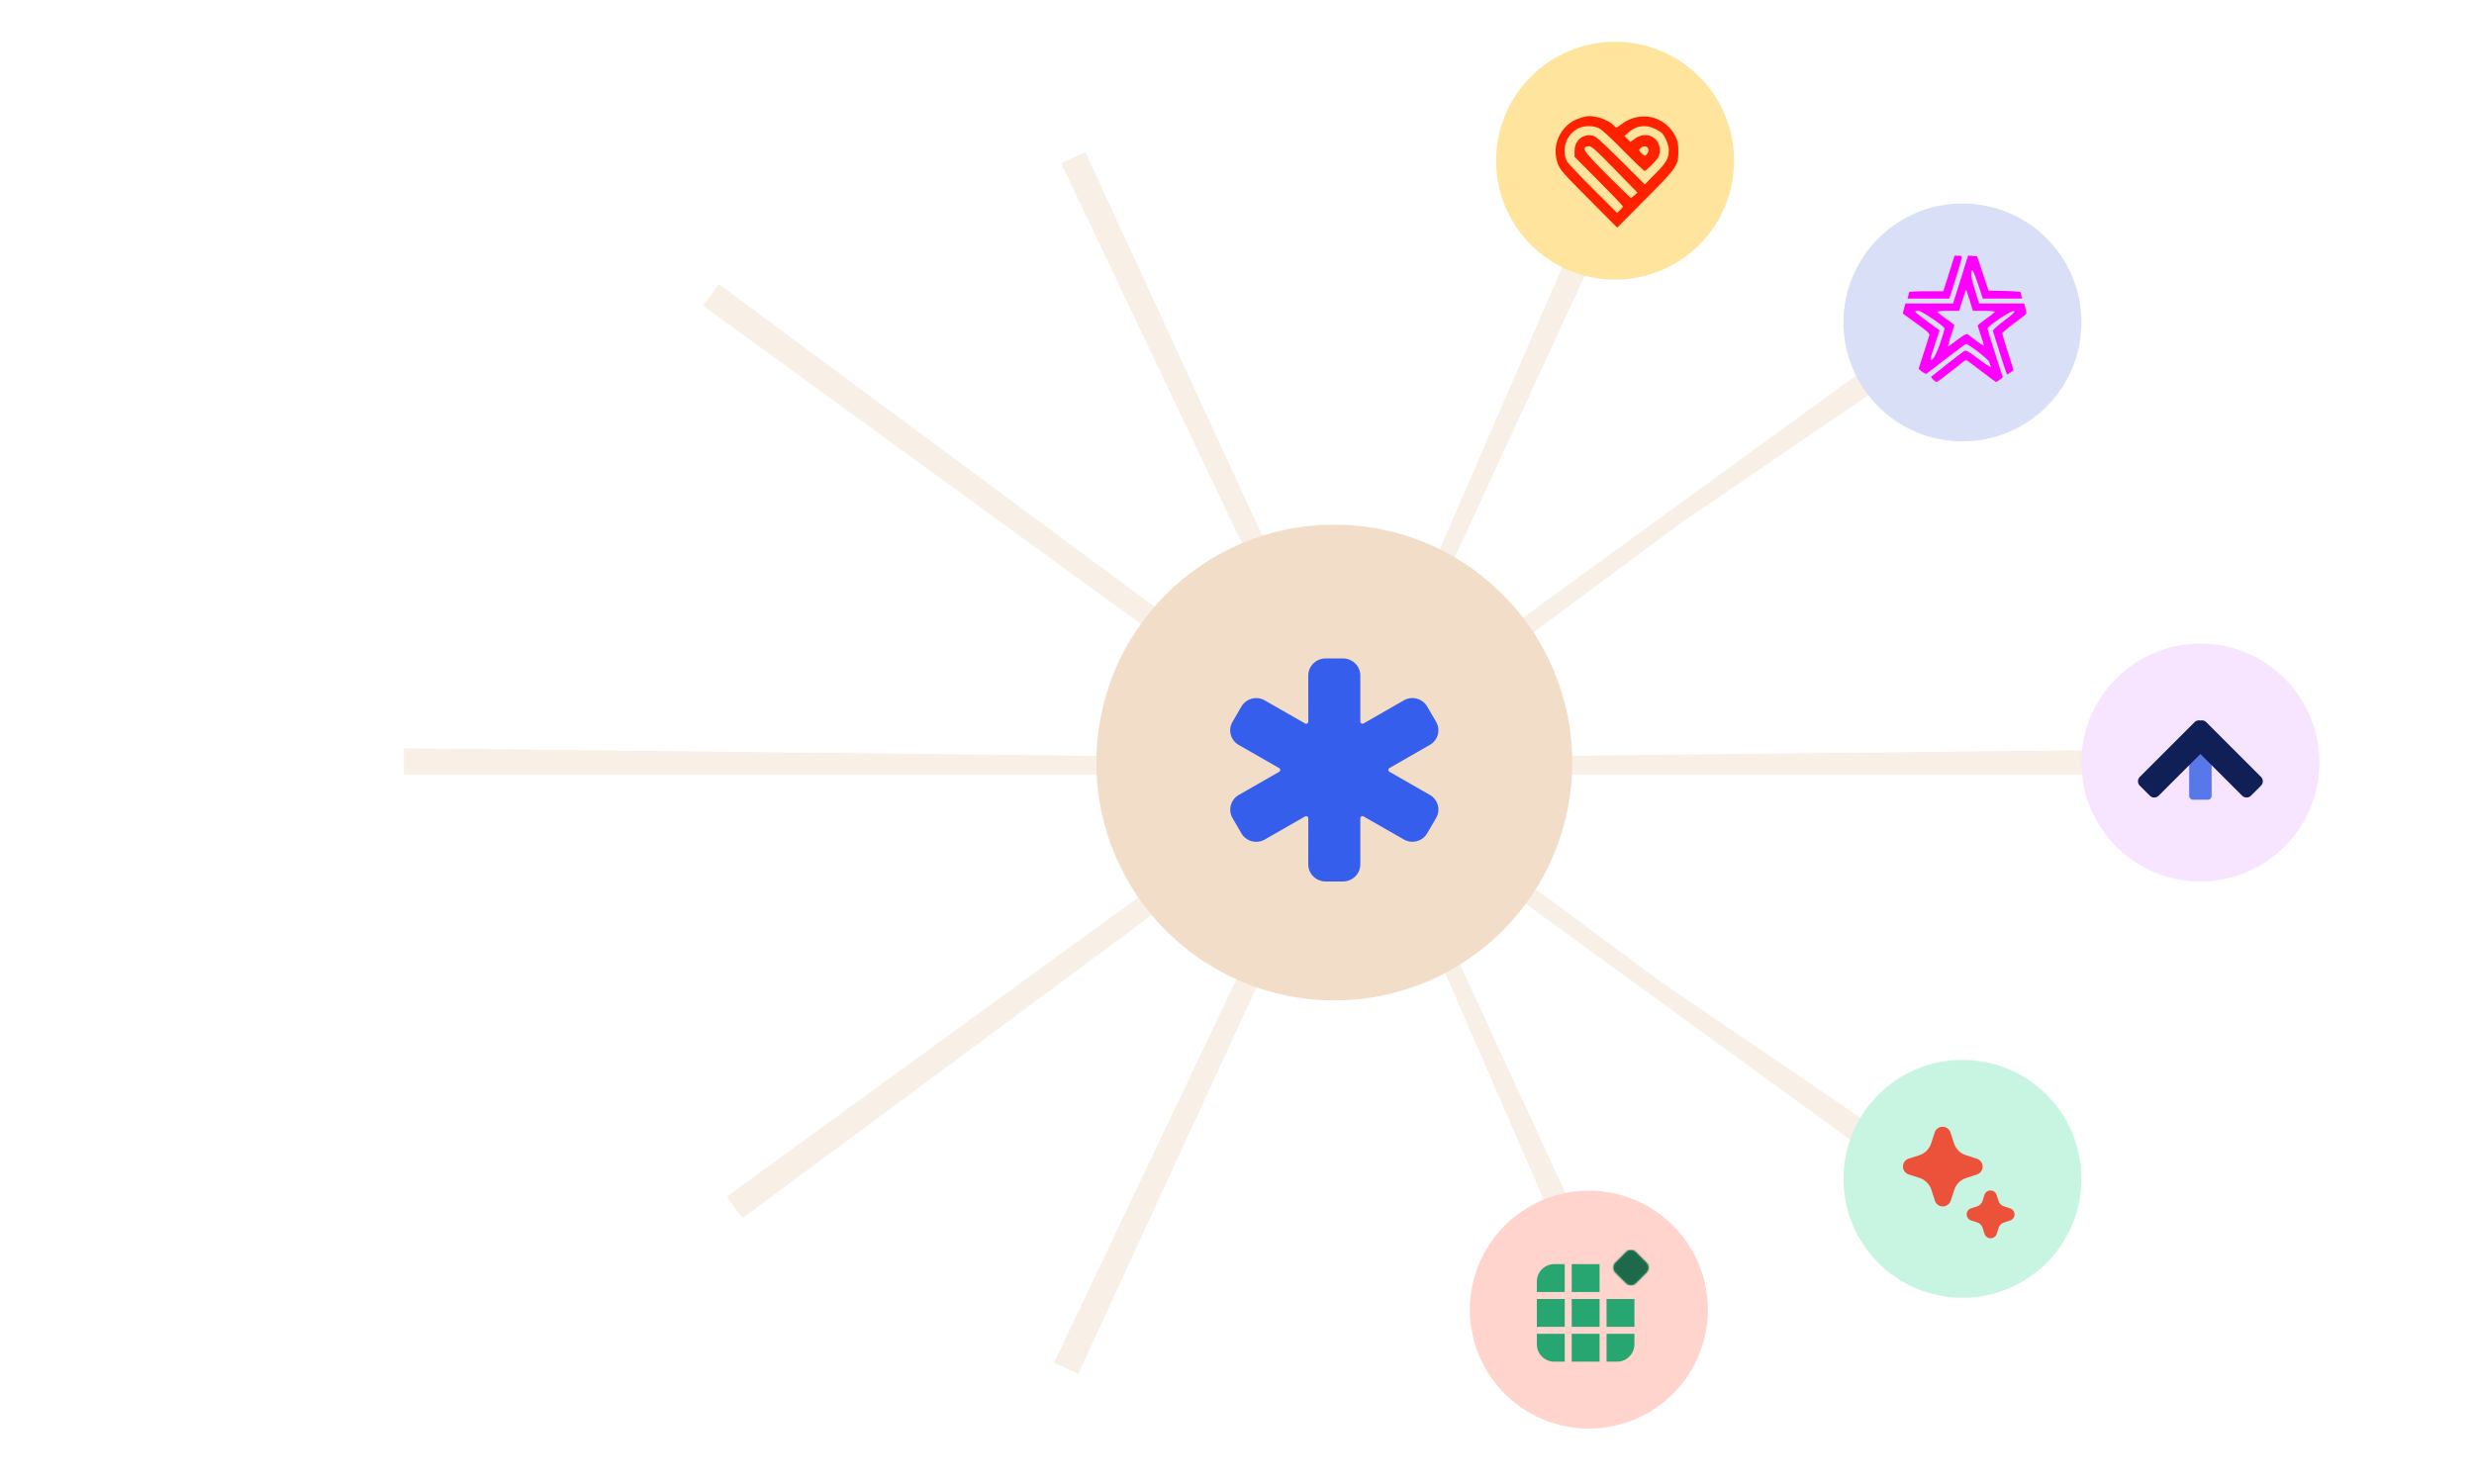 <svg width="1280" height="768" fill="none" xmlns="http://www.w3.org/2000/svg"><path fill="#fff" d="M0 0H1280V768H0z"/><path fill-rule="evenodd" clip-rule="evenodd" d="M840.857 329.998h-91.521c-98.458 0-96.063.141-103.628-6.117-6.079-5.029-7.101-7.912-7.82-22.074l-.688-13.509h-10.684l-.433 9.397c-.456 9.911 1.409 20.021 4.753 25.758 2.861 4.909 10.717 11.133 17.715 14.037 5.92 2.456 7.387 2.497 99.158 2.817l93.148.324v10.511H581.778V170.246H840.857v159.752z" fill="#fff"/><path d="M209 387.237l477.594 5.266 483.856-5.266v13.542H209v-13.542z" fill="#F8EFE6"/><path d="M1015.87 170.987l-144.937 98.772L384.18 630.395l-8.115-11.159 631.685-459.407 8.12 11.158z" fill="#F8EFE6"/><path d="M846.686 84.502L557.864 710.986l-12.53-5.776L737.62 300.938l96.537-222.212 12.529 5.776z" fill="#F8EFE6"/><path d="M1003.56 606.414l-144.937-98.772L371.87 147.007l-8.115 11.158 631.687 459.407 8.118-11.158z" fill="#F8EFE6"/><path d="M850.38 705.21L561.557 78.725l-12.53 5.777 192.287 404.272 96.536 222.212 12.53-5.776z" fill="#F8EFE6"/><circle cx="690.343" cy="394.624" r="123.106" fill="#F2DDC9"/><path d="M694.826 456.176h-8.976a9.024 9.024 0 0 1-6.346-2.6 8.83 8.83 0 0 1-2.629-6.277l.014-23.81a1.12 1.12 0 0 0-1.122-1.111c-.197 0-.39.051-.561.149l-20.851 11.946a8.91 8.91 0 0 1-6.699.872 8.815 8.815 0 0 1-5.362-4.068l-4.628-7.946-.016-.027a8.697 8.697 0 0 1-.832-6.593 8.794 8.794 0 0 1 4.074-5.282l20.927-11.998a1.105 1.105 0 0 0 0-1.92l-20.907-11.988a8.784 8.784 0 0 1-2.598-2.242 8.687 8.687 0 0 1-1.528-3.057 8.627 8.627 0 0 1 .886-6.631l4.611-7.92a8.774 8.774 0 0 1 2.288-2.581 8.866 8.866 0 0 1 3.117-1.509 8.805 8.805 0 0 1 6.676.888l20.842 11.93a1.136 1.136 0 0 0 1.123-.001 1.112 1.112 0 0 0 .56-.962l-.014-23.795a8.83 8.83 0 0 1 2.629-6.278 9.024 9.024 0 0 1 6.346-2.6h8.976c2.38 0 4.663.935 6.346 2.6a8.826 8.826 0 0 1 2.629 6.278v23.781a1.11 1.11 0 0 0 .56.962 1.13 1.13 0 0 0 1.123.001l20.851-11.946a8.924 8.924 0 0 1 6.699-.87 8.832 8.832 0 0 1 5.362 4.066l4.625 7.945.017.025a8.662 8.662 0 0 1 .844 6.611 8.756 8.756 0 0 1-4.109 5.28l-20.904 11.985a1.098 1.098 0 0 0-.41 1.514c.099.168.24.308.41.406l20.904 11.985a8.78 8.78 0 0 1 2.597 2.242 8.677 8.677 0 0 1 1.529 3.056 8.608 8.608 0 0 1 .227 3.403 8.646 8.646 0 0 1-1.111 3.228l-4.611 7.921a8.754 8.754 0 0 1-2.288 2.58 8.866 8.866 0 0 1-3.117 1.509 8.82 8.82 0 0 1-6.675-.887l-20.843-11.93a1.133 1.133 0 0 0-1.121 0 1.112 1.112 0 0 0-.562.96l.003 23.829a8.826 8.826 0 0 1-2.629 6.277 9.024 9.024 0 0 1-6.346 2.6z" fill="#365EED"/><circle cx="835.607" cy="83.166" r="61.553" fill="#FFE49E"/><path fill-rule="evenodd" clip-rule="evenodd" d="M817.204 61.188c-9.599 3.044-14.81 13.927-11.249 23.497 1.192 3.205 2.477 4.671 16.029 18.295l14.734 14.81 14.427-14.52c16.629-16.737 17.204-17.572 17.204-24.974 0-3.74-.274-5.21-1.41-7.535-5.307-10.863-18.417-13.834-28.175-6.385-2.524 1.926-2.526 1.927-3.592.749-1.698-1.876-5.458-3.794-8.793-4.486-4.042-.838-4.973-.782-9.175.55zm-.683 5.269c-6.209 3.074-8.905 11.172-5.719 17.18.474.895 6.491 7.237 13.369 14.09l12.506 12.463 1.472-1.384c.809-.76 1.472-1.656 1.472-1.99 0-.335-5.619-6.248-12.487-13.142l-12.487-12.535v-2.933c0-5.384 4.081-8.993 9.122-8.065 1.886.347 4.008 2.2 14.717 12.856L851 95.45l5.57-5.673c5.787-5.893 6.869-7.844 6.848-12.351-.011-2.193-1.764-6.555-3.356-8.349-.541-.61-2.291-1.722-3.888-2.473-4.806-2.257-9.51-1.633-13.408 1.779l-2.274 1.99 1.523 1.55 1.523 1.552 2.485-1.8c5.611-4.064 12.764-.674 12.764 6.05 0 1.155-.291 2.67-.647 3.369-.88 1.724-6.415 7.367-7.227 7.367-.359 0-5.313-4.738-11.01-10.528-6.734-6.845-11.185-10.904-12.724-11.603-3.209-1.457-7.561-1.405-10.658.128zm3.74 9.613c-1.375 1.374.243 3.446 11.379 14.573 6.472 6.466 11.947 11.756 12.167 11.756.221 0 1.064-.615 1.875-1.367l1.474-1.366-11.671-11.992c-9.55-9.812-11.959-11.992-13.254-11.992-.871 0-1.757.174-1.97.388zm28.481.642c-.929 1.027-.894 1.168.656 2.653 1.612 1.544 1.653 1.551 2.656.443.56-.62.932-1.736.827-2.48-.251-1.77-2.757-2.142-4.139-.616z" fill="#F20"/><circle cx="1138.45" cy="394.624" r="61.553" fill="#F7E4FF"/><rect x="1132.64" y="378.807" width="11.605" height="35.053" rx="1.857" fill="#5878EA"/><path fill-rule="evenodd" clip-rule="evenodd" d="M1112.26 411.77a3.262 3.262 0 0 0 4.61 0l21.58-21.562 21.58 21.561a3.25 3.25 0 0 0 4.6 0l5.14-5.134a3.252 3.252 0 0 0 0-4.614l-28.28-28.263a3.253 3.253 0 0 0-3.04-.869 3.277 3.277 0 0 0-3.05.87l-28.28 28.263a3.252 3.252 0 0 0 0 4.614l5.14 5.134z" fill="#101F55"/><circle cx="1015.34" cy="166.878" r="61.553" fill="#D8DFF6"/><path fill-rule="evenodd" clip-rule="evenodd" d="M1008.35 141.523l-2.91 9.197h-8.861c-4.871 0-8.86.214-8.865.476-.005.261-.181 1.117-.391 1.902l-.383 1.427h21.61l2.92-9.175c1.6-5.046 3.09-10.041 3.3-11.099.36-1.809.27-1.925-1.56-1.925h-1.95l-2.91 9.197zm7.28-.829c-1.44 4.642-3.19 10.224-3.9 12.404l-1.28 3.964h-24.58l-.761 2.541c-.418 1.398-.644 2.632-.501 2.743.143.111 3.338 2.424 7.099 5.14 5.87 4.24 6.78 5.131 6.424 6.296-.227.746-1.557 4.908-2.954 9.249l-2.54 7.892 1.796 1.432c1.012.807 2.085 1.212 2.458.926.364-.278 4.979-3.832 10.259-7.897s9.81-7.391 10.07-7.391c1.24 0 11.67 8.087 11.99 9.296.2.753.56 1.87.8 2.484.23.613-2.52-1.115-6.12-3.841-5.77-4.369-6.69-4.864-7.78-4.183-.68.425-4.71 3.514-8.95 6.864l-7.964 6.294c-.427.332 1.984 2.748 2.744 2.748.38 0 3.9-2.569 7.81-5.709 3.91-3.139 7.26-5.708 7.44-5.708.18 0 3.65 2.569 7.71 5.708 4.05 3.14 7.59 5.709 7.86 5.709.27 0 1.15-.539 1.97-1.198l1.48-1.199-3.97-12.279c-2.17-6.755-3.95-12.576-3.94-12.937.03-1.26 11.96-9.277 13.48-9.06 1.19.169.35 1.031-4.77 4.897-3.41 2.579-6.09 5.004-5.95 5.389.14.385 1.79 5.619 3.67 11.633 1.88 6.014 3.56 10.93 3.73 10.927.18-.004.99-.524 1.81-1.156l1.5-1.149-2.92-9.231c-1.61-5.076-2.92-9.489-2.92-9.805 0-.317 2.45-2.419 5.45-4.67 3-2.252 5.87-4.425 6.38-4.829.76-.6.8-1.205.23-3.33l-.7-2.596h-23.36l-1.91-6.192c-1.92-6.202-2.24-7.751-2.05-9.823.22-2.49 1.22-.737 3.49 6.184l2.4 7.294h20.36l-.38-1.427c-.21-.784-.39-1.632-.39-1.884-.01-.252-3.75-.537-8.32-.634l-8.3-.177-2.95-8.88-2.96-8.879-2.34-.195-2.34-.194-2.61 8.439zm-.34 14.783l-1.64 5.391h-5.67c-3.12 0-5.66.214-5.65.476.01.261 1.36 1.404 3.01 2.539 1.65 1.134 3.64 2.563 4.42 3.174l1.43 1.111-1.82 5.547c-1 3.051-1.64 5.544-1.42 5.541.21-.002 2.38-1.552 4.81-3.444 2.45-1.903 4.72-3.223 5.08-2.957.35.265 2.43 1.831 4.61 3.481s3.96 2.747 3.96 2.439c0-.308-.71-2.658-1.58-5.222-.88-2.564-1.59-4.853-1.59-5.085 0-.233 1.99-1.824 4.41-3.536 2.43-1.712 4.43-3.327 4.44-3.588.02-.262-2.53-.476-5.66-.476h-5.69l-1.64-5.391c-.9-2.965-1.76-5.391-1.9-5.391-.14 0-1 2.426-1.91 5.391zm-24.377 5.867c.01.261 2.85 2.53 6.309 5.042l6.288 4.567-2.49 7.437c-1.379 4.09-2.365 7.575-2.196 7.744.929.93 3.066-2.748 5.046-8.691 1.23-3.71 2.24-7.031 2.23-7.38-.02-1.184-11.833-9.195-13.555-9.195-.909 0-1.643.214-1.632.476z" fill="#F0F"/><circle cx="822.066" cy="677.766" r="61.553" fill="#FFD4CD"/><path d="M841.271 648.046a3.61 3.61 0 0 1 5.099 0l5.42 5.42a3.605 3.605 0 0 1 0 5.098l-5.42 5.42a3.605 3.605 0 0 1-5.099 0l-5.423-5.42a3.605 3.605 0 0 1 0-5.098l5.423-5.42zm-37.12 56.65h5.409v-14.424h-14.424v5.409a9.015 9.015 0 0 0 9.015 9.015zm5.409-32.454v14.424h-14.424v-14.424h14.424zm18.03 14.424h-14.424v-14.424h14.424v14.424zm-14.424 3.606h14.424v14.424h-14.424v-14.424zm18.03-18.03v14.424h14.424v-14.424h-14.424zm0 18.03h14.424v5.409a9.015 9.015 0 0 1-9.015 9.015h-5.409v-14.424zm-36.06-21.636h14.424v-14.424h-5.409a9.018 9.018 0 0 0-9.015 9.015v5.409zm18.03 0v-14.424h14.424v14.424h-14.424z" fill="#28A671"/><mask id="a" style="mask-type:alpha" maskUnits="userSpaceOnUse" x="795" y="646" width="58" height="59"><path d="M841.271 648.046a3.61 3.61 0 0 1 5.099 0l5.42 5.42a3.605 3.605 0 0 1 0 5.098l-5.42 5.42a3.605 3.605 0 0 1-5.099 0l-5.423-5.42a3.605 3.605 0 0 1 0-5.098l5.423-5.42zm-37.12 56.65h5.409v-14.424h-14.424v5.409a9.015 9.015 0 0 0 9.015 9.015zm5.409-32.454v14.424h-14.424v-14.424h14.424zm18.03 14.424h-14.424v-14.424h14.424v14.424zm-14.424 3.606h14.424v14.424h-14.424v-14.424zm18.03-18.03v14.424h14.424v-14.424h-14.424zm0 18.03h14.424v5.409a9.015 9.015 0 0 1-9.015 9.015h-5.409v-14.424zm-36.06-21.636h14.424v-14.424h-5.409a9.018 9.018 0 0 0-9.015 9.015v5.409zm18.03 0v-14.424h14.424v14.424h-14.424z" fill="#000"/></mask><g mask="url(#a)"><path fill="#1E694A" d="M833.607 643.143H860.536V666.225H833.607z"/></g><circle cx="1015.34" cy="610.058" r="61.553" fill="#C8F5E2"/><path d="M1002.7 623.568c.73.512 1.59.786 2.48.783.89-.002 1.76-.28 2.48-.795a4.52 4.52 0 0 0 1.6-2.136l1.84-5.659a9.675 9.675 0 0 1 2.32-3.768 9.658 9.658 0 0 1 3.77-2.329l5.73-1.855a4.303 4.303 0 0 0 2.84-4.146 4.32 4.32 0 0 0-.86-2.495 4.31 4.31 0 0 0-2.16-1.521l-5.67-1.847a9.633 9.633 0 0 1-3.77-2.323 9.69 9.69 0 0 1-2.33-3.766l-1.86-5.721a4.3 4.3 0 0 0-6.58-2.041 4.232 4.232 0 0 0-1.55 2.111l-1.889 5.771a9.62 9.62 0 0 1-5.936 5.977l-5.73 1.843a4.31 4.31 0 0 0-2.043 6.582 4.318 4.318 0 0 0 2.109 1.555l5.664 1.834a9.611 9.611 0 0 1 6.105 6.134l1.86 5.734c.3.841.85 1.567 1.58 2.078zm25.3 16.662c.42.297.9.491 1.41.568.51.076 1.03.034 1.52-.126.49-.159.94-.43 1.31-.791.36-.362.64-.804.81-1.291l1.02-3.142c.22-.651.59-1.243 1.07-1.731a4.312 4.312 0 0 1 1.74-1.072l3.18-1.038a3.324 3.324 0 0 0 1.62-1.224c.4-.569.61-1.249.6-1.944a3.27 3.27 0 0 0-.66-1.924 3.237 3.237 0 0 0-1.66-1.174l-3.15-1.031a4.471 4.471 0 0 1-1.73-1.067 4.522 4.522 0 0 1-1.07-1.728l-1.04-3.186a3.241 3.241 0 0 0-1.21-1.625 3.276 3.276 0 0 0-1.93-.61c-.69.004-1.37.226-1.93.635-.55.409-.97.983-1.19 1.641l-1.01 3.141a4.362 4.362 0 0 1-1.05 1.721 4.3 4.3 0 0 1-1.7 1.078l-3.18 1.039c-.66.222-1.23.645-1.63 1.209-.4.563-.61 1.239-.61 1.932 0 .692.22 1.365.63 1.925.41.559.98.976 1.64 1.192l3.15 1.018a4.49 4.49 0 0 1 1.74 1.076c.49.49.85 1.084 1.06 1.739l1.04 3.191c.23.645.65 1.204 1.21 1.599z" fill="#EC523A"/></svg>
